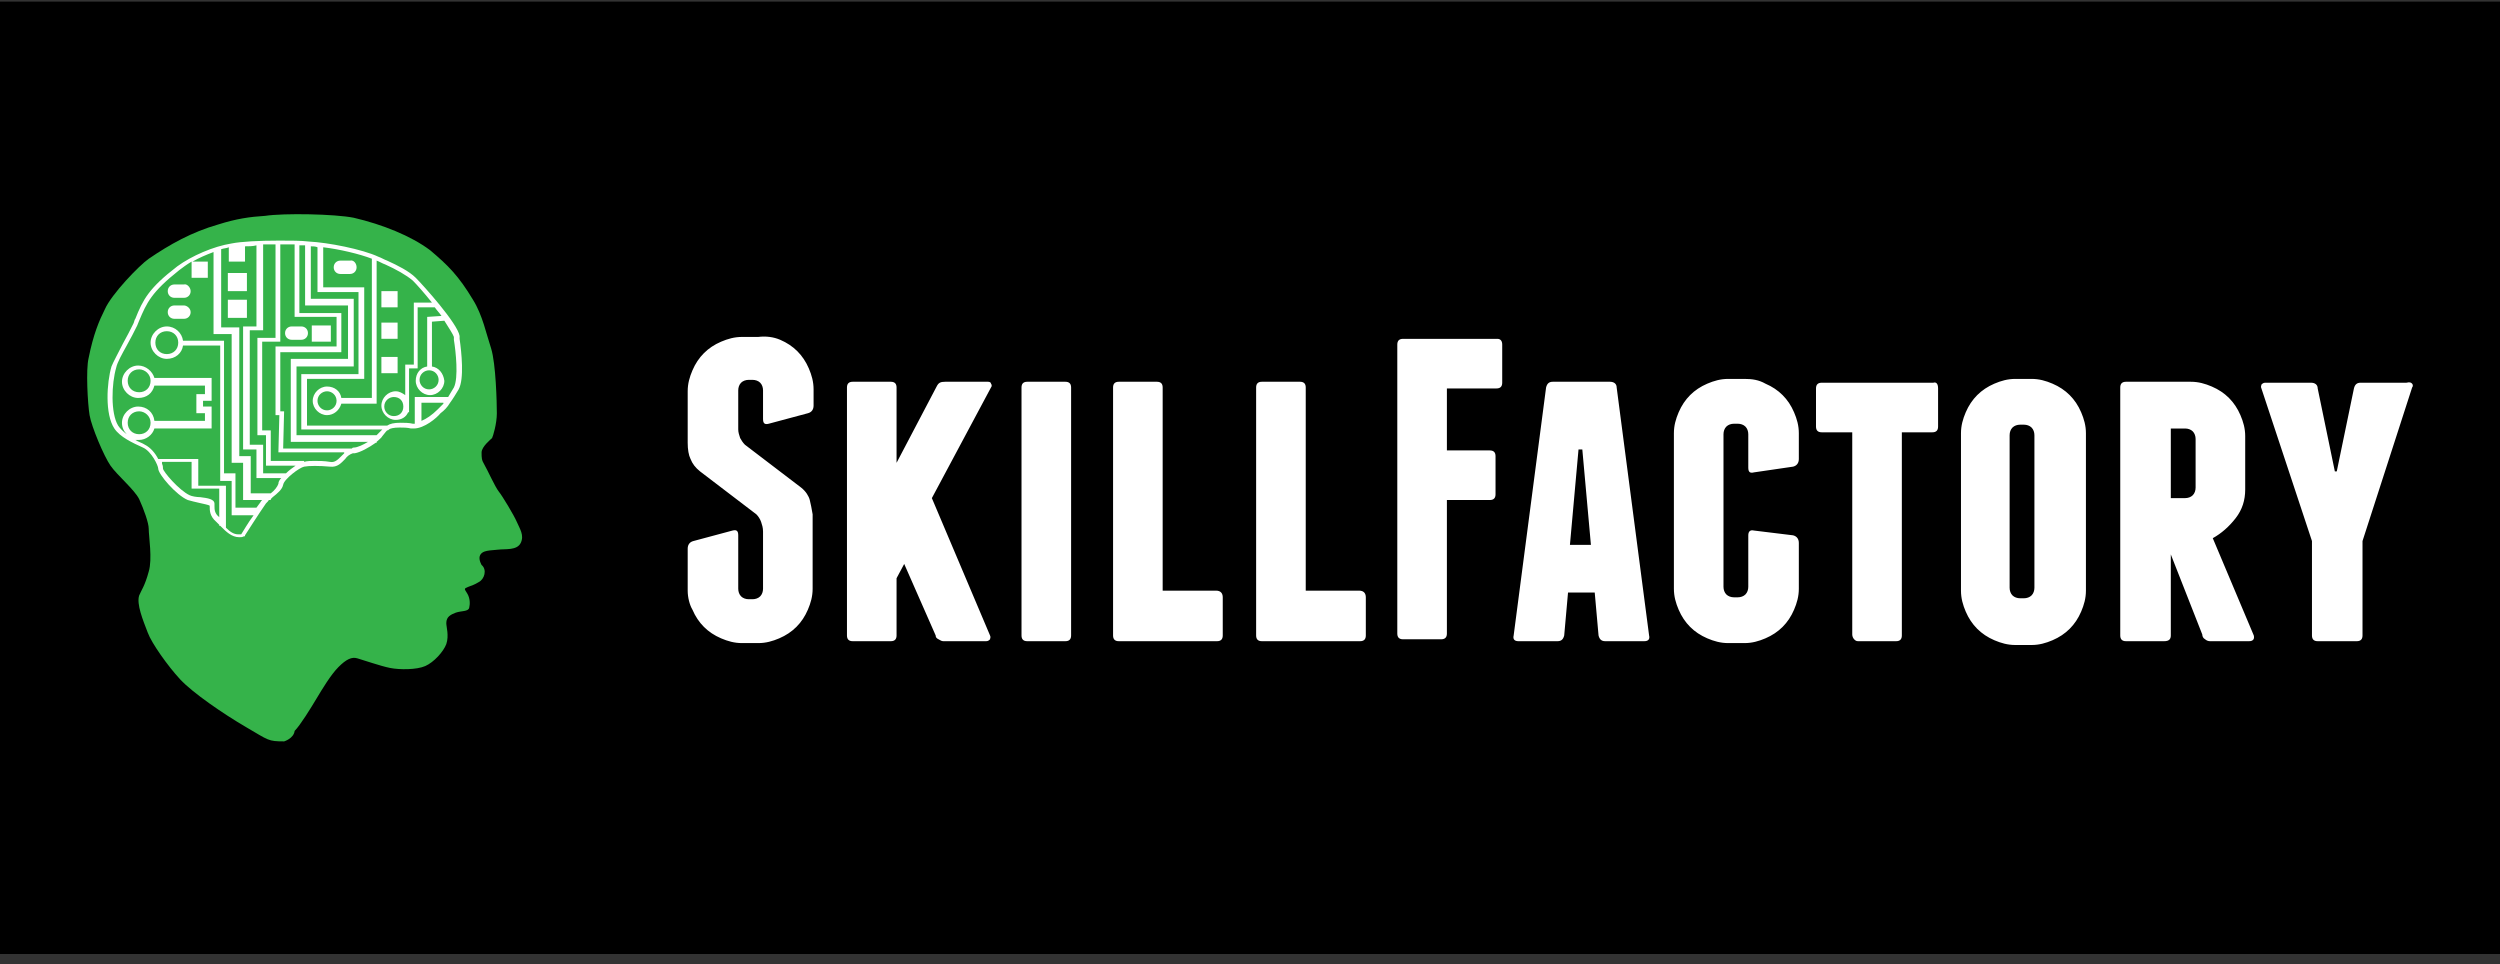 <svg width="210" height="81" viewBox="0 0 210 81" fill="none" xmlns="http://www.w3.org/2000/svg">
<rect x="0" y="0" width="210" height="81" fill="#333333" stroke="none"/>
<rect y="0.135" width="210" height="80" fill="black"/>
<path fill-rule="evenodd" clip-rule="evenodd" d="M23.869 62.276C22.507 62.276 22.587 62.196 20.664 61.075C18.741 59.953 16.178 58.191 15.136 57.069C14.095 55.947 12.732 54.024 12.412 53.143C12.011 52.102 11.451 50.74 11.691 50.019C11.851 49.618 12.172 49.217 12.492 48.016C12.813 46.974 12.492 45.051 12.492 44.41C12.492 43.93 12.092 42.808 11.691 41.927C11.29 41.126 9.848 39.924 9.288 39.123C8.727 38.322 7.685 35.838 7.525 34.876C7.365 33.915 7.204 31.031 7.445 30.069C7.845 28.067 8.326 26.945 8.807 25.983C9.368 24.702 11.691 22.298 12.492 21.737C14.255 20.535 16.098 19.494 18.341 18.853C19.863 18.372 20.985 18.212 22.267 18.132C23.869 17.892 28.115 17.972 29.717 18.292C32.121 18.853 34.524 19.814 36.127 21.016C37.649 22.298 38.53 23.179 39.732 25.182C40.533 26.464 40.854 28.067 41.254 29.268C41.655 30.55 41.735 33.835 41.735 34.716C41.735 35.597 41.414 36.639 41.334 36.799C41.254 36.879 40.453 37.52 40.453 38.001C40.453 38.482 40.453 38.642 40.693 39.042C40.934 39.443 41.575 40.885 41.895 41.286C42.216 41.686 43.177 43.289 43.417 43.849C43.658 44.41 44.058 44.971 43.738 45.612C43.417 46.253 42.456 46.093 41.815 46.173C41.254 46.253 40.453 46.173 40.293 46.734C40.213 47.054 40.453 47.455 40.453 47.455C40.934 47.855 40.693 48.657 40.213 48.897C39.812 49.137 39.732 49.137 39.331 49.297C38.931 49.458 39.011 49.458 39.251 49.858C39.492 50.259 39.492 50.74 39.411 51.06C39.331 51.38 38.771 51.3 38.29 51.461C37.889 51.621 37.489 51.781 37.489 52.342C37.489 52.662 37.729 53.383 37.489 54.105C37.248 54.745 36.447 55.627 35.726 55.947C35.005 56.268 33.563 56.268 32.762 56.107C31.961 55.947 30.599 55.467 30.038 55.306C29.557 55.146 29.076 55.386 28.436 56.027C27.795 56.668 27.073 57.87 26.593 58.671C26.112 59.472 25.231 60.914 24.75 61.395C24.67 62.036 23.869 62.276 23.869 62.276Z" fill="#35B34A"/>
<path fill-rule="evenodd" clip-rule="evenodd" d="M15.373 28.622H18.818V39.758H19.779V42.643H21.542C21.702 42.402 21.862 42.242 21.943 42.082L22.023 42.002H20.42V38.877H19.459V28.061H17.937V21.171C17.296 21.412 16.735 21.652 16.174 21.973H17.456V23.334H16.094V21.973C15.693 22.213 15.373 22.453 15.053 22.694C12.729 24.536 12.329 25.418 11.688 26.94C11.607 27.1 11.607 27.18 11.527 27.34C11.287 27.821 10.966 28.462 10.646 29.023C10.245 29.744 9.845 30.465 9.765 30.866C9.364 32.227 9.284 34.711 9.925 35.753C10.085 35.993 10.326 36.233 10.646 36.474C10.406 36.233 10.245 35.913 10.245 35.512C10.245 34.791 10.886 34.15 11.607 34.15C12.329 34.15 12.889 34.631 12.97 35.352H17.216V34.711H16.495V33.109H17.216V32.388H12.97C12.809 33.029 12.329 33.429 11.607 33.429C10.886 33.429 10.245 32.788 10.245 32.067C10.245 31.346 10.886 30.705 11.607 30.705C12.248 30.705 12.809 31.186 12.97 31.747H17.776V33.67H17.055V34.15H17.776V35.993H12.97C12.809 36.554 12.248 36.954 11.688 36.954C11.607 36.954 11.527 36.954 11.367 36.954C11.607 37.115 11.928 37.195 12.168 37.355C12.649 37.595 13.05 38.076 13.29 38.557H16.655V40.8H18.978V44.325C19.299 44.646 19.619 44.886 20.02 44.886C20.1 44.886 20.18 44.886 20.26 44.886C20.42 44.646 20.821 43.925 21.302 43.284H19.459V40.4H18.497V29.023H15.373C15.293 29.664 14.732 30.145 14.011 30.145C13.29 30.145 12.649 29.504 12.649 28.782C12.649 28.061 13.29 27.421 14.011 27.421C14.732 27.421 15.293 27.981 15.373 28.622ZM36.283 30.785V27.02L37.325 26.94C37.726 27.581 38.046 28.061 38.126 28.302V28.542C38.286 29.504 38.527 31.747 38.126 32.548C37.966 32.788 37.806 33.109 37.645 33.349H34.841V35.593C34.761 35.593 34.681 35.593 34.681 35.593C34.361 35.512 33.96 35.512 33.64 35.512C33.079 35.512 32.758 35.593 32.518 35.753H25.788V31.827H30.595V24.136H27.15V20.771C28.512 20.931 30.195 21.332 31.236 21.732V33.429H28.672C28.592 32.868 28.112 32.468 27.471 32.468C26.83 32.468 26.269 33.029 26.269 33.67C26.269 34.311 26.83 34.871 27.471 34.871C28.032 34.871 28.512 34.471 28.672 33.91H31.637V21.892C31.877 21.973 32.117 22.133 32.358 22.213C33.239 22.613 34.12 23.094 34.681 23.575C35.002 23.895 35.643 24.616 36.283 25.418H34.761V30.625H34.04V33.189C33.8 33.029 33.56 32.868 33.239 32.868C32.598 32.868 32.037 33.429 32.037 34.07C32.037 34.711 32.598 35.272 33.239 35.272C33.72 35.272 34.12 35.032 34.281 34.631H34.361V34.311C34.361 34.23 34.361 34.15 34.361 34.07C34.361 33.99 34.361 33.91 34.361 33.83V30.946H35.082V25.818H36.524C36.684 26.058 36.925 26.299 37.085 26.539L35.883 26.619V30.785C35.322 30.866 34.922 31.346 34.922 31.987C34.922 32.628 35.482 33.189 36.123 33.189C36.764 33.189 37.325 32.628 37.325 31.987C37.245 31.346 36.844 30.866 36.283 30.785ZM37.245 33.91C37.085 34.07 36.925 34.23 36.764 34.391C36.283 34.871 35.803 35.192 35.402 35.352V33.83H37.245V33.91ZM37.806 33.83C38.046 33.509 38.286 33.109 38.527 32.708C39.008 31.827 38.767 29.584 38.607 28.462V28.222C38.447 27.18 35.562 23.976 34.922 23.334C34.361 22.774 33.399 22.293 32.518 21.892C32.278 21.812 32.037 21.652 31.797 21.572C30.435 20.931 27.551 20.37 25.948 20.29C25.308 20.21 24.426 20.21 23.465 20.21C21.782 20.21 20.26 20.29 19.459 20.45C17.937 20.691 16.094 21.492 14.892 22.373C12.489 24.216 12.008 25.177 11.367 26.78C11.287 26.86 11.287 27.02 11.207 27.18C10.966 27.661 10.646 28.302 10.326 28.863C9.925 29.664 9.524 30.385 9.364 30.785C8.964 32.147 8.803 34.791 9.605 35.993C10.085 36.714 11.127 37.195 12.008 37.595C12.729 37.916 13.29 39.118 13.29 39.358C13.29 39.839 14.812 41.601 15.774 42.002C16.014 42.082 16.415 42.162 16.735 42.242C17.055 42.322 17.536 42.402 17.616 42.483V42.563C17.616 42.883 17.616 43.364 18.177 43.844C18.257 43.925 18.337 44.005 18.417 44.085V44.165H18.497L18.578 44.245C18.978 44.646 19.459 45.126 20.1 45.126C20.26 45.126 20.34 45.126 20.5 45.046H20.581V44.966C20.581 44.966 21.862 42.963 22.263 42.402C22.343 42.242 22.503 42.162 22.584 42.002H22.744V41.922C22.824 41.842 22.824 41.842 22.904 41.761C23.305 41.441 23.705 41.12 23.785 40.72C23.865 40.239 25.147 39.278 25.548 39.198C25.948 39.118 26.83 39.118 27.711 39.198C28.352 39.278 28.672 38.877 28.993 38.557C29.153 38.316 29.393 38.156 29.634 38.076H29.714H29.794C30.275 37.996 30.996 37.595 31.557 37.195H31.637V37.115C31.797 36.954 32.037 36.794 32.117 36.634C32.358 36.313 32.518 36.153 32.518 36.153C32.598 36.153 32.598 36.153 32.678 36.073C32.758 35.993 33.079 35.913 33.56 35.913C33.88 35.913 34.2 35.913 34.521 35.993C34.601 35.993 34.681 35.993 34.761 35.993C35.643 35.993 36.684 35.112 37.005 34.711C37.325 34.471 37.565 34.23 37.806 33.83ZM32.117 36.073C32.037 36.153 31.957 36.233 31.877 36.313C31.797 36.394 31.717 36.474 31.637 36.554H24.907V30.785H29.714V25.097H26.109V20.691C26.269 20.691 26.509 20.691 26.669 20.771V24.536H30.114V31.426H25.308V36.073H32.117ZM30.916 37.115C30.515 37.355 30.034 37.595 29.714 37.595C29.634 37.595 29.634 37.595 29.554 37.675H23.785L23.865 34.551H23.545V29.584H28.672V26.299H25.147V20.61C25.308 20.61 25.468 20.61 25.628 20.61V25.658H29.233V30.145H24.426V37.115H30.916ZM28.913 38.076C28.833 38.156 28.753 38.236 28.672 38.316C28.352 38.637 28.112 38.877 27.711 38.797C27.23 38.717 26.83 38.717 26.429 38.717C26.109 38.717 25.788 38.717 25.548 38.797V38.717H22.744V36.153H22.023V28.702H23.545V20.53C23.945 20.53 24.346 20.53 24.747 20.53V26.619H28.272V29.103H23.144V34.871H23.465L23.385 37.996H28.913V38.076ZM13.61 38.957C13.691 39.118 13.691 39.278 13.691 39.358C13.691 39.598 15.053 41.201 15.934 41.601C16.094 41.681 16.495 41.761 16.815 41.761C17.456 41.842 18.017 41.922 18.017 42.322C18.017 42.402 18.017 42.402 18.017 42.483C18.017 42.803 18.017 43.123 18.417 43.444V41.04H16.094V38.797H13.61V38.957ZM24.827 39.118C24.586 39.278 24.266 39.518 24.026 39.758H22.103V37.355H20.981V27.741H22.103V20.53C22.423 20.53 22.824 20.53 23.144 20.53V28.382H21.622V36.554H22.343V39.118H24.827ZM23.625 40.159C23.465 40.319 23.385 40.48 23.385 40.64C23.305 40.88 23.064 41.201 22.744 41.441H21.061V38.316H20.1V27.501H18.578V20.931C18.818 20.851 19.058 20.851 19.219 20.771V21.973H20.581V20.691C20.901 20.691 21.221 20.691 21.542 20.61V27.421H20.42V37.756H21.542V40.159H23.625ZM16.014 26.219C16.014 26.539 15.774 26.78 15.453 26.78H14.652C14.331 26.78 14.091 26.539 14.091 26.219C14.091 25.898 14.331 25.658 14.652 25.658H15.453C15.693 25.658 16.014 25.898 16.014 26.219ZM16.014 24.456C16.014 24.777 15.774 25.017 15.453 25.017H14.652C14.331 25.017 14.091 24.777 14.091 24.456C14.091 24.136 14.331 23.895 14.652 23.895H15.453C15.693 23.815 16.014 24.136 16.014 24.456ZM25.868 27.981C25.868 28.302 25.628 28.542 25.308 28.542H24.506C24.186 28.542 23.945 28.302 23.945 27.981C23.945 27.661 24.186 27.421 24.506 27.421H25.308C25.628 27.421 25.868 27.661 25.868 27.981ZM29.954 22.453C29.954 22.774 29.714 23.014 29.393 23.014H28.592C28.272 23.014 28.032 22.774 28.032 22.453C28.032 22.133 28.272 21.892 28.592 21.892H29.393C29.714 21.812 29.954 22.133 29.954 22.453ZM19.139 26.699H20.741V25.177H19.139V26.699ZM19.139 24.456H20.741V22.934H19.139V24.456ZM26.189 28.702H27.791V27.34H26.189V28.702ZM32.037 31.346H33.399V29.984H32.037V31.346ZM32.037 28.462H33.399V27.1H32.037V28.462ZM32.037 25.818H33.399V24.456H32.037V25.818ZM14.011 27.821C13.45 27.821 13.05 28.222 13.05 28.782C13.05 29.343 13.45 29.744 14.011 29.744C14.572 29.744 14.972 29.343 14.972 28.782C14.972 28.222 14.572 27.821 14.011 27.821ZM11.688 31.026C11.127 31.026 10.726 31.426 10.726 31.987C10.726 32.548 11.127 32.949 11.688 32.949C12.248 32.949 12.649 32.548 12.649 31.987C12.649 31.426 12.168 31.026 11.688 31.026ZM11.688 34.551C11.127 34.551 10.726 34.952 10.726 35.512C10.726 36.073 11.127 36.474 11.688 36.474C12.248 36.474 12.649 36.073 12.649 35.512C12.649 34.952 12.168 34.551 11.688 34.551ZM36.043 31.106C35.643 31.106 35.242 31.426 35.242 31.907C35.242 32.308 35.562 32.708 36.043 32.708C36.444 32.708 36.844 32.388 36.844 31.907C36.844 31.506 36.524 31.106 36.043 31.106ZM33.079 33.349C32.678 33.349 32.278 33.67 32.278 34.15C32.278 34.551 32.598 34.952 33.079 34.952C33.56 34.952 33.88 34.631 33.88 34.15C33.88 33.67 33.56 33.349 33.079 33.349ZM27.471 32.868C27.07 32.868 26.669 33.189 26.669 33.67C26.669 34.07 26.99 34.471 27.471 34.471C27.871 34.471 28.272 34.15 28.272 33.67C28.272 33.189 27.871 32.868 27.471 32.868Z" fill="white"/>
<path fill-rule="evenodd" clip-rule="evenodd" d="M65.537 28.543C66.098 28.783 66.579 29.104 66.979 29.504C67.38 29.905 67.7 30.386 67.941 30.946C68.181 31.507 68.341 32.068 68.341 32.709V34.071C68.341 34.391 68.181 34.632 67.861 34.712L64.576 35.593C64.255 35.673 64.095 35.593 64.095 35.193V32.789C64.095 32.549 64.015 32.308 63.855 32.148C63.694 31.988 63.454 31.908 63.214 31.908H62.893C62.653 31.908 62.413 31.988 62.252 32.148C62.092 32.308 62.012 32.549 62.012 32.789V36.074C62.012 36.314 62.092 36.555 62.172 36.795C62.252 36.955 62.413 37.196 62.573 37.356L67.3 40.961C67.7 41.281 67.941 41.682 68.021 42.002C68.101 42.323 68.181 42.724 68.261 43.204V49.453C68.261 50.094 68.101 50.655 67.861 51.216C67.62 51.777 67.3 52.258 66.899 52.658C66.499 53.059 66.018 53.379 65.457 53.62C64.896 53.86 64.335 54.02 63.694 54.02H62.332C61.692 54.02 61.13 53.86 60.57 53.62C60.009 53.379 59.528 53.059 59.128 52.658C58.727 52.258 58.407 51.777 58.167 51.216C57.926 50.815 57.766 50.175 57.766 49.614V46.089C57.766 45.768 57.926 45.528 58.247 45.447L61.531 44.566C61.852 44.486 62.012 44.566 62.012 44.967V49.453C62.012 49.694 62.092 49.934 62.252 50.094C62.413 50.255 62.653 50.335 62.893 50.335H63.214C63.454 50.335 63.694 50.255 63.855 50.094C64.015 49.934 64.095 49.694 64.095 49.453V44.646C64.095 44.326 64.015 44.086 63.935 43.845C63.855 43.605 63.694 43.364 63.534 43.204L58.807 39.599C58.407 39.279 58.167 38.958 58.006 38.557C57.846 38.237 57.766 37.756 57.766 37.196V32.869C57.766 32.228 57.926 31.667 58.167 31.107C58.407 30.546 58.727 30.065 59.128 29.665C59.528 29.264 60.009 28.943 60.57 28.703C61.13 28.463 61.692 28.302 62.332 28.302H63.694C64.335 28.222 64.976 28.302 65.537 28.543ZM83.243 32.228C83.323 32.308 83.323 32.469 83.243 32.549L78.276 41.842L83.163 53.379C83.243 53.539 83.163 53.62 83.163 53.7C83.083 53.78 83.003 53.86 82.842 53.86H79.237C79.077 53.86 78.997 53.78 78.836 53.7C78.676 53.62 78.596 53.539 78.596 53.379L75.953 47.37L75.311 48.572V53.379C75.311 53.7 75.151 53.86 74.831 53.86H71.626C71.306 53.86 71.145 53.7 71.145 53.379V32.549C71.145 32.228 71.306 32.068 71.626 32.068H74.831C75.151 32.068 75.311 32.228 75.311 32.549V38.878L78.676 32.469C78.836 32.148 78.997 32.068 79.397 32.068H83.003C83.163 32.068 83.243 32.148 83.243 32.228ZM89.973 53.379C89.973 53.7 89.812 53.86 89.492 53.86H86.287C85.967 53.86 85.807 53.7 85.807 53.379V32.549C85.807 32.228 85.967 32.068 86.287 32.068H89.492C89.812 32.068 89.973 32.228 89.973 32.549V53.379ZM102.711 50.175V53.379C102.711 53.7 102.551 53.86 102.231 53.86H93.979C93.658 53.86 93.498 53.7 93.498 53.379V32.549C93.498 32.228 93.658 32.068 93.979 32.068H97.183C97.504 32.068 97.664 32.228 97.664 32.549V49.614H102.151C102.551 49.614 102.711 49.854 102.711 50.175ZM114.729 50.175V53.379C114.729 53.7 114.569 53.86 114.248 53.86H105.996C105.676 53.86 105.515 53.7 105.515 53.379V32.549C105.515 32.228 105.676 32.068 105.996 32.068H109.201C109.522 32.068 109.682 32.228 109.682 32.549V49.614H114.168C114.569 49.614 114.729 49.854 114.729 50.175ZM126.186 28.943V32.148C126.186 32.469 126.026 32.629 125.705 32.629H121.539V37.836H125.144C125.465 37.836 125.625 37.997 125.625 38.317V41.522C125.625 41.842 125.465 42.002 125.144 42.002H121.539V53.219C121.539 53.539 121.379 53.7 121.058 53.7H117.854C117.533 53.7 117.373 53.539 117.373 53.219V28.943C117.373 28.623 117.533 28.463 117.854 28.463H125.785C126.026 28.463 126.186 28.623 126.186 28.943ZM138.524 53.379C138.604 53.7 138.444 53.86 138.123 53.86H134.838C134.518 53.86 134.358 53.7 134.278 53.379L133.957 49.774H131.714L131.393 53.379C131.313 53.7 131.153 53.86 130.833 53.86H127.548C127.227 53.86 127.067 53.7 127.147 53.379L129.871 32.549C129.951 32.228 130.111 32.068 130.432 32.068H135.239C135.559 32.068 135.8 32.228 135.8 32.549L138.524 53.379ZM148.298 32.228C148.859 32.469 149.34 32.789 149.74 33.19C150.141 33.59 150.461 34.071 150.701 34.632C150.942 35.193 151.102 35.753 151.102 36.394V38.557C151.102 38.878 150.942 39.118 150.621 39.198L147.337 39.679C147.016 39.759 146.856 39.679 146.856 39.279V36.474C146.856 36.234 146.776 35.994 146.616 35.834C146.455 35.673 146.215 35.593 145.974 35.593H145.654C145.414 35.593 145.174 35.673 145.013 35.834C144.853 35.994 144.773 36.234 144.773 36.474V49.293C144.773 49.533 144.853 49.774 145.013 49.934C145.174 50.094 145.414 50.175 145.654 50.175H145.974C146.215 50.175 146.455 50.094 146.616 49.934C146.776 49.774 146.856 49.533 146.856 49.293V44.967C146.856 44.646 147.016 44.486 147.337 44.566L150.621 44.967C150.942 45.047 151.102 45.287 151.102 45.608V49.453C151.102 50.094 150.942 50.655 150.701 51.216C150.461 51.777 150.141 52.258 149.74 52.658C149.34 53.059 148.859 53.379 148.298 53.62C147.737 53.86 147.176 54.02 146.536 54.02H145.174C144.533 54.02 143.972 53.86 143.411 53.62C142.85 53.379 142.369 53.059 141.969 52.658C141.568 52.258 141.248 51.777 141.007 51.216C140.767 50.655 140.607 50.094 140.607 49.453V36.394C140.607 35.753 140.767 35.193 141.007 34.632C141.248 34.071 141.568 33.59 141.969 33.19C142.369 32.789 142.85 32.469 143.411 32.228C143.972 31.988 144.533 31.828 145.174 31.828H146.536C147.176 31.828 147.737 31.908 148.298 32.228ZM162.799 32.629V35.834C162.799 36.154 162.639 36.314 162.319 36.314H159.755V53.379C159.755 53.7 159.595 53.86 159.274 53.86H156.07C155.909 53.86 155.829 53.78 155.749 53.7C155.669 53.62 155.589 53.459 155.589 53.299V36.314H153.025C152.705 36.314 152.544 36.154 152.544 35.834V32.629C152.544 32.308 152.705 32.148 153.025 32.148H162.399C162.639 32.068 162.799 32.228 162.799 32.629ZM175.218 49.614C175.218 50.255 175.057 50.815 174.817 51.376C174.576 51.937 174.256 52.418 173.855 52.818C173.455 53.219 172.974 53.539 172.413 53.78C171.853 54.02 171.292 54.18 170.651 54.18H169.289C168.648 54.18 168.087 54.02 167.526 53.78C166.966 53.539 166.485 53.219 166.084 52.818C165.684 52.418 165.363 51.937 165.122 51.376C164.882 50.815 164.722 50.255 164.722 49.614V36.394C164.722 35.753 164.882 35.193 165.122 34.632C165.363 34.071 165.684 33.59 166.084 33.19C166.485 32.789 166.966 32.469 167.526 32.228C168.087 31.988 168.648 31.828 169.289 31.828H170.651C171.292 31.828 171.853 31.988 172.413 32.228C172.974 32.469 173.455 32.789 173.855 33.19C174.256 33.59 174.576 34.071 174.817 34.632C175.057 35.193 175.218 35.753 175.218 36.394V49.614ZM182.348 53.379C182.348 53.7 182.188 53.86 181.787 53.86H178.582C178.262 53.86 178.101 53.7 178.101 53.379V32.549C178.101 32.228 178.262 32.068 178.582 32.068H184.03C184.671 32.068 185.232 32.228 185.793 32.469C186.354 32.709 186.834 33.029 187.235 33.43C187.635 33.831 187.956 34.311 188.196 34.872C188.437 35.433 188.597 35.994 188.597 36.635V41.121C188.597 42.002 188.357 42.804 187.796 43.525C187.235 44.246 186.594 44.807 185.873 45.207L189.318 53.379C189.398 53.7 189.238 53.86 188.917 53.86H185.633C185.472 53.86 185.312 53.78 185.232 53.7C185.072 53.62 184.992 53.459 184.992 53.299L182.348 46.569V53.379ZM202.618 32.228C202.698 32.308 202.698 32.469 202.618 32.549L198.451 45.447V53.379C198.451 53.7 198.291 53.86 197.971 53.86H194.686C194.366 53.86 194.205 53.7 194.205 53.379V45.447L189.959 32.629C189.879 32.469 189.959 32.389 189.959 32.308C190.039 32.228 190.119 32.148 190.279 32.148H194.125C194.446 32.148 194.686 32.308 194.686 32.629L196.128 39.599H196.288L197.73 32.629C197.81 32.308 197.971 32.148 198.291 32.148H202.137C202.457 32.068 202.537 32.148 202.618 32.228ZM133.637 45.768L132.915 37.756H132.595L131.874 45.768H133.637ZM170.891 36.555C170.891 36.314 170.811 36.074 170.651 35.914C170.491 35.753 170.25 35.673 170.01 35.673H169.689C169.449 35.673 169.209 35.753 169.048 35.914C168.888 36.074 168.808 36.314 168.808 36.555V49.373C168.808 49.614 168.888 49.854 169.048 50.014C169.209 50.175 169.449 50.255 169.689 50.255H170.01C170.25 50.255 170.491 50.175 170.651 50.014C170.811 49.854 170.891 49.614 170.891 49.373V36.555ZM182.348 41.842H183.55C183.79 41.842 184.03 41.762 184.19 41.602C184.351 41.442 184.431 41.201 184.431 40.961V36.875C184.431 36.635 184.351 36.394 184.19 36.234C184.03 36.074 183.79 35.994 183.55 35.994H182.348V41.842Z" fill="white"/>
</svg>
